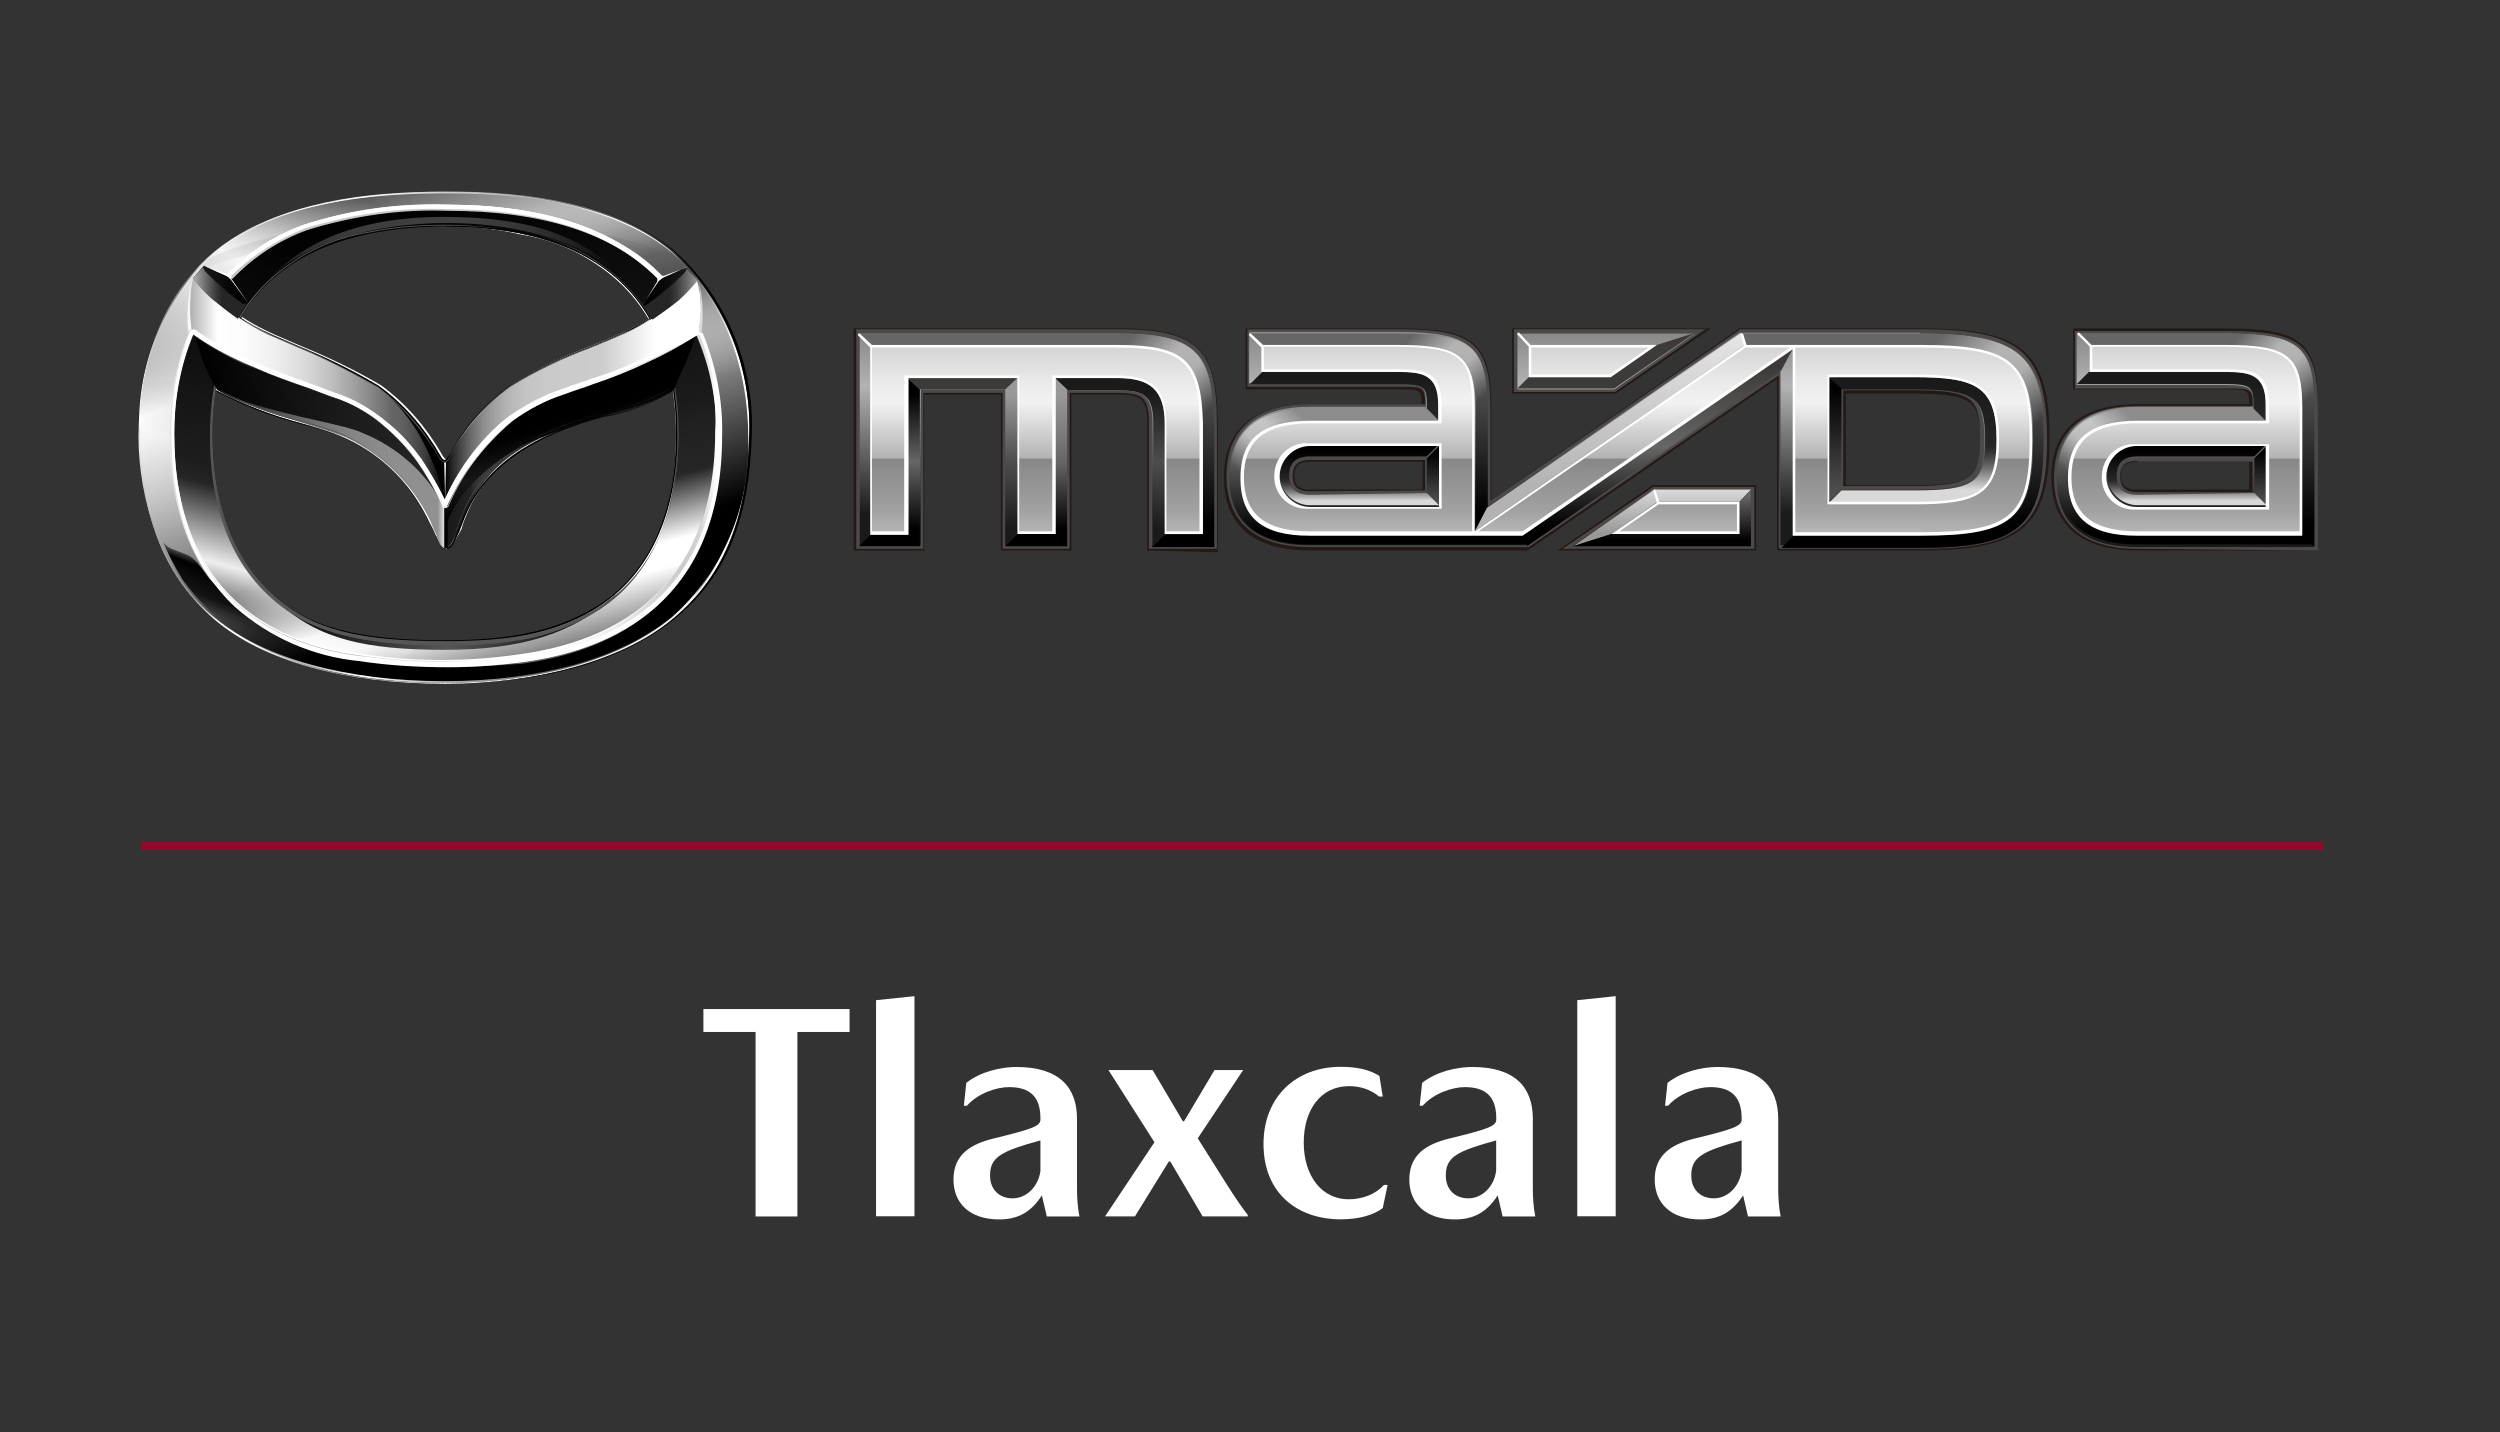 <?xml version="1.0" encoding="UTF-8"?>
<svg xmlns="http://www.w3.org/2000/svg" xmlns:xlink="http://www.w3.org/1999/xlink" viewBox="0 0 287 164.4">
  <rect x="0" y="0" width="287" height="164.4" fill="#333333" stroke="none"/>
  <defs>
    <style>
      .cls-1, .cls-2 {
        fill: none;
      }

      .cls-3, .cls-4, .cls-5, .cls-6, .cls-7, .cls-8, .cls-9, .cls-10, .cls-11, .cls-12, .cls-13, .cls-14 {
        isolation: isolate;
      }

      .cls-3, .cls-9, .cls-10, .cls-11, .cls-12, .cls-13, .cls-14 {
        opacity: .5;
      }

      .cls-3, .cls-15 {
        fill: #c8c8c8;
      }

      .cls-4 {
        fill: url(#linear-gradient-42);
        fill-opacity: .42;
      }

      .cls-4, .cls-16, .cls-17, .cls-5, .cls-6, .cls-7, .cls-8, .cls-18, .cls-19, .cls-20, .cls-21, .cls-22, .cls-23, .cls-24, .cls-25, .cls-26, .cls-27, .cls-28, .cls-29, .cls-30, .cls-31, .cls-32, .cls-33, .cls-34 {
        fill-rule: evenodd;
      }

      .cls-4, .cls-8 {
        opacity: .2;
      }

      .cls-35 {
        fill: url(#linear-gradient-50);
        fill-opacity: .8;
      }

      .cls-36 {
        fill: url(#linear-gradient-8);
      }

      .cls-37 {
        fill: url(#linear-gradient-7);
      }

      .cls-38 {
        fill: url(#linear-gradient-5);
      }

      .cls-39 {
        fill: url(#linear-gradient-6);
      }

      .cls-40 {
        fill: url(#linear-gradient-4);
      }

      .cls-41 {
        fill: url(#linear-gradient-2);
      }

      .cls-42 {
        fill: url(#linear-gradient);
      }

      .cls-43 {
        fill: #3e3a39;
      }

      .cls-44 {
        fill: #4c4949;
      }

      .cls-16 {
        fill: #dcdcdc;
      }

      .cls-45 {
        fill: #fff;
      }

      .cls-46 {
        fill: #231916;
      }

      .cls-5 {
        fill: url(#linear-gradient-35);
        opacity: .74;
      }

      .cls-6 {
        fill: url(#linear-gradient-44);
      }

      .cls-6, .cls-7 {
        opacity: .9;
      }

      .cls-7 {
        fill: url(#linear-gradient-39);
      }

      .cls-47 {
        fill: #565656;
      }

      .cls-8 {
        fill: url(#linear-gradient-41);
      }

      .cls-9 {
        fill: url(#linear-gradient-9);
      }

      .cls-10 {
        fill: url(#linear-gradient-3);
      }

      .cls-48 {
        fill: url(#linear-gradient-40);
      }

      .cls-49 {
        fill: url(#linear-gradient-45);
      }

      .cls-50 {
        fill: url(#linear-gradient-10);
      }

      .cls-51 {
        fill: url(#linear-gradient-12);
      }

      .cls-52 {
        fill: url(#linear-gradient-13);
      }

      .cls-53 {
        fill: url(#linear-gradient-19);
      }

      .cls-54 {
        fill: url(#linear-gradient-14);
      }

      .cls-55 {
        fill: url(#linear-gradient-21);
      }

      .cls-56 {
        fill: url(#linear-gradient-22);
      }

      .cls-57 {
        fill: url(#linear-gradient-23);
      }

      .cls-58 {
        fill: url(#linear-gradient-28);
      }

      .cls-59 {
        fill: url(#linear-gradient-25);
      }

      .cls-60 {
        fill: url(#linear-gradient-30);
      }

      .cls-61 {
        fill: url(#linear-gradient-15);
      }

      .cls-62 {
        fill: url(#linear-gradient-16);
      }

      .cls-63 {
        fill: url(#linear-gradient-17);
      }

      .cls-64 {
        fill: url(#linear-gradient-18);
      }

      .cls-65 {
        fill: url(#linear-gradient-27);
      }

      .cls-66 {
        fill: url(#linear-gradient-29);
      }

      .cls-18 {
        fill: url(#linear-gradient-53);
      }

      .cls-19 {
        fill: url(#linear-gradient-54);
      }

      .cls-20 {
        fill: url(#linear-gradient-55);
      }

      .cls-21 {
        fill: url(#linear-gradient-51);
      }

      .cls-22 {
        fill: url(#linear-gradient-52);
      }

      .cls-23 {
        fill: url(#linear-gradient-32);
      }

      .cls-24 {
        fill: url(#linear-gradient-36);
      }

      .cls-25 {
        fill: url(#linear-gradient-38);
      }

      .cls-26 {
        fill: url(#linear-gradient-34);
      }

      .cls-27 {
        fill: url(#linear-gradient-33);
      }

      .cls-28 {
        fill: url(#linear-gradient-31);
      }

      .cls-29 {
        fill: url(#linear-gradient-37);
      }

      .cls-30 {
        fill: url(#linear-gradient-43);
      }

      .cls-31 {
        fill: url(#linear-gradient-48);
      }

      .cls-32 {
        fill: url(#linear-gradient-49);
      }

      .cls-33 {
        fill: url(#linear-gradient-47);
      }

      .cls-34 {
        fill: url(#linear-gradient-46);
      }

      .cls-2 {
        stroke: #910a2d;
        stroke-miterlimit: 10;
      }

      .cls-11 {
        fill: url(#linear-gradient-11);
      }

      .cls-12 {
        fill: url(#linear-gradient-26);
      }

      .cls-13 {
        fill: url(#linear-gradient-24);
      }

      .cls-14 {
        fill: url(#linear-gradient-20);
      }

      .cls-67 {
        fill: #1a1a1a;
      }
    </style>
    <linearGradient id="linear-gradient" x1="182.15" y1="690.78" x2="182.15" y2="666.32" gradientTransform="translate(0 -628.11)" gradientUnits="userSpaceOnUse">
      <stop offset=".15" stop-color="#1a1a1a"/>
      <stop offset=".45" stop-color="#666"/>
      <stop offset=".75" stop-color="#b3b3b3"/>
      <stop offset="1" stop-color="#888"/>
    </linearGradient>
    <linearGradient id="linear-gradient-2" x1="119" y1="690.78" x2="119" y2="666.32" gradientTransform="translate(0 -628.11)" gradientUnits="userSpaceOnUse">
      <stop offset=".1" stop-color="#000"/>
      <stop offset=".9" stop-color="#666"/>
    </linearGradient>
    <linearGradient id="linear-gradient-3" x1="129.62" y1="665.06" x2="140.26" y2="675.69" gradientTransform="translate(0 -628.11)" gradientUnits="userSpaceOnUse">
      <stop offset=".1" stop-color="#fff" stop-opacity="0"/>
      <stop offset=".2" stop-color="#fff" stop-opacity=".32"/>
      <stop offset=".4" stop-color="#fff"/>
      <stop offset=".6" stop-color="#fff"/>
      <stop offset=".9" stop-color="#fff" stop-opacity="0"/>
    </linearGradient>
    <linearGradient id="linear-gradient-4" x1="127.45" y1="690.78" x2="127.45" y2="671.48" gradientTransform="translate(0 -628.11)" gradientUnits="userSpaceOnUse">
      <stop offset=".1" stop-color="#1a1a1a"/>
      <stop offset=".5" stop-color="#4d4d4d"/>
      <stop offset=".9" stop-color="#1a1a1a"/>
    </linearGradient>
    <linearGradient id="linear-gradient-5" x1="118.95" y1="690.78" x2="118.95" y2="671.48" gradientTransform="translate(0 -628.11)" gradientUnits="userSpaceOnUse">
      <stop offset=".1" stop-color="#000"/>
      <stop offset=".5" stop-color="#666"/>
      <stop offset=".9" stop-color="#999"/>
    </linearGradient>
    <linearGradient id="linear-gradient-6" x1="116.1" y1="690.78" x2="116.1" y2="671.48" gradientTransform="translate(0 -628.11)" gradientUnits="userSpaceOnUse">
      <stop offset=".1" stop-color="#1a1a1a"/>
      <stop offset=".5" stop-color="#4d4d4d"/>
      <stop offset=".9" stop-color="#999"/>
    </linearGradient>
    <linearGradient id="linear-gradient-7" x1="102.1" y1="690.78" x2="102.1" y2="671.48" gradientTransform="translate(0 -628.11)" gradientUnits="userSpaceOnUse">
      <stop offset=".1" stop-color="#000"/>
      <stop offset=".5" stop-color="#666"/>
      <stop offset=".9" stop-color="#000"/>
    </linearGradient>
    <linearGradient id="linear-gradient-8" x1="157.15" y1="689.07" x2="157.15" y2="666.3" gradientTransform="translate(0 -628.11)" gradientUnits="userSpaceOnUse">
      <stop offset=".1" stop-color="#000"/>
      <stop offset=".9" stop-color="#666"/>
    </linearGradient>
    <linearGradient id="linear-gradient-9" x1="161.86" y1="665.06" x2="171.25" y2="674.43" gradientTransform="translate(0 -628.11)" gradientUnits="userSpaceOnUse">
      <stop offset=".1" stop-color="#fff" stop-opacity="0"/>
      <stop offset=".2" stop-color="#fff" stop-opacity=".32"/>
      <stop offset=".4" stop-color="#fff"/>
      <stop offset=".6" stop-color="#fff"/>
      <stop offset=".9" stop-color="#fff" stop-opacity="0"/>
    </linearGradient>
    <linearGradient id="linear-gradient-10" x1="158.25" y1="690.78" x2="158.25" y2="675.01" gradientTransform="translate(0 -628.11)" gradientUnits="userSpaceOnUse">
      <stop offset=".1" stop-color="#000"/>
      <stop offset=".9" stop-color="#8c8c8c"/>
    </linearGradient>
    <linearGradient id="linear-gradient-11" x1="140.97" y1="682.68" x2="149.52" y2="674.13" gradientTransform="translate(0 -628.11)" gradientUnits="userSpaceOnUse">
      <stop offset=".1" stop-color="#fff" stop-opacity="0"/>
      <stop offset=".2" stop-color="#fff" stop-opacity=".32"/>
      <stop offset=".4" stop-color="#fff"/>
      <stop offset=".6" stop-color="#fff"/>
      <stop offset=".9" stop-color="#fff" stop-opacity="0"/>
    </linearGradient>
    <linearGradient id="linear-gradient-12" x1="154.35" y1="676.39" x2="154.35" y2="670.82" gradientTransform="translate(0 -628.11)" gradientUnits="userSpaceOnUse">
      <stop offset=".1" stop-color="#262626"/>
      <stop offset=".9" stop-color="#1a1a1a"/>
    </linearGradient>
    <linearGradient id="linear-gradient-13" x1="164.5" y1="686.28" x2="164.5" y2="679.31" gradientTransform="translate(0 -628.11)" gradientUnits="userSpaceOnUse">
      <stop offset=".1" stop-color="#4d4d4d"/>
      <stop offset=".9" stop-color="#000"/>
    </linearGradient>
    <linearGradient id="linear-gradient-14" x1="156.05" y1="686.28" x2="156.05" y2="679.31" gradientTransform="translate(0 -628.11)" gradientUnits="userSpaceOnUse">
      <stop offset=".1" stop-color="#d9d9d9"/>
      <stop offset=".18" stop-color="#a6a6a6"/>
      <stop offset=".27" stop-color="#6f6f6f"/>
      <stop offset=".35" stop-color="#474747"/>
      <stop offset=".41" stop-color="#2f2f2f"/>
      <stop offset=".45" stop-color="#262626"/>
      <stop offset=".9" stop-color="#000"/>
    </linearGradient>
    <linearGradient id="linear-gradient-15" x1="190.8" y1="690.78" x2="190.8" y2="684.35" gradientTransform="translate(0 -628.11)" gradientUnits="userSpaceOnUse">
      <stop offset=".23" stop-color="#999"/>
      <stop offset=".77" stop-color="#c5c5c5"/>
      <stop offset="1" stop-color="#d9d9d9"/>
    </linearGradient>
    <linearGradient id="linear-gradient-16" x1="190.8" y1="690.78" x2="190.8" y2="684.35" gradientTransform="translate(0 -628.11)" gradientUnits="userSpaceOnUse">
      <stop offset=".1" stop-color="#000"/>
      <stop offset=".9" stop-color="#666"/>
    </linearGradient>
    <linearGradient id="linear-gradient-17" x1="184.8" y1="689.07" x2="184.8" y2="666.32" gradientTransform="translate(0 -628.11)" gradientUnits="userSpaceOnUse">
      <stop offset=".23" stop-color="#b3b3b3"/>
      <stop offset=".9" stop-color="#dfdfdf"/>
      <stop offset="1" stop-color="#e6e6e6"/>
    </linearGradient>
    <linearGradient id="linear-gradient-18" x1="190.4" y1="690.78" x2="190.4" y2="668.01" gradientTransform="translate(0 -628.11)" gradientUnits="userSpaceOnUse">
      <stop offset=".1" stop-color="#000"/>
      <stop offset=".5" stop-color="#666"/>
      <stop offset=".9" stop-color="#3e3a39"/>
    </linearGradient>
    <linearGradient id="linear-gradient-19" x1="217.25" y1="690.78" x2="217.25" y2="666.3" gradientTransform="translate(0 -628.11)" gradientUnits="userSpaceOnUse">
      <stop offset=".1" stop-color="#000"/>
      <stop offset=".9" stop-color="#666"/>
    </linearGradient>
    <linearGradient id="linear-gradient-20" x1="222.4" y1="664.49" x2="235.58" y2="677.67" gradientTransform="translate(0 -628.11)" gradientUnits="userSpaceOnUse">
      <stop offset=".1" stop-color="#fff" stop-opacity="0"/>
      <stop offset=".2" stop-color="#fff" stop-opacity=".32"/>
      <stop offset=".4" stop-color="#fff"/>
      <stop offset=".6" stop-color="#fff"/>
      <stop offset=".9" stop-color="#fff" stop-opacity="0"/>
    </linearGradient>
    <linearGradient id="linear-gradient-21" x1="219.6" y1="685.73" x2="219.6" y2="671.37" gradientTransform="translate(0 -628.11)" gradientUnits="userSpaceOnUse">
      <stop offset=".1" stop-color="#d9d9d9"/>
      <stop offset=".18" stop-color="#a6a6a6"/>
      <stop offset=".27" stop-color="#6f6f6f"/>
      <stop offset=".35" stop-color="#474747"/>
      <stop offset=".41" stop-color="#2f2f2f"/>
      <stop offset=".45" stop-color="#262626"/>
      <stop offset=".9" stop-color="#1a1a1a"/>
    </linearGradient>
    <linearGradient id="linear-gradient-22" x1="210.7" y1="685.73" x2="210.7" y2="671.37" gradientTransform="translate(0 -628.11)" gradientUnits="userSpaceOnUse">
      <stop offset=".1" stop-color="#4d4d4d"/>
      <stop offset=".9" stop-color="#000"/>
    </linearGradient>
    <linearGradient id="linear-gradient-23" x1="252.05" y1="690.78" x2="252.05" y2="666.32" gradientTransform="translate(0 -628.11)" gradientUnits="userSpaceOnUse">
      <stop offset=".1" stop-color="#000"/>
      <stop offset=".9" stop-color="#666"/>
    </linearGradient>
    <linearGradient id="linear-gradient-24" x1="256.84" y1="665.1" x2="266.2" y2="674.47" gradientTransform="translate(0 -628.11)" gradientUnits="userSpaceOnUse">
      <stop offset=".1" stop-color="#fff" stop-opacity="0"/>
      <stop offset=".2" stop-color="#fff" stop-opacity=".32"/>
      <stop offset=".4" stop-color="#fff"/>
      <stop offset=".6" stop-color="#fff"/>
      <stop offset=".9" stop-color="#fff" stop-opacity="0"/>
    </linearGradient>
    <linearGradient id="linear-gradient-25" x1="250.95" y1="690.78" x2="250.95" y2="675.01" gradientTransform="translate(0 -628.11)" gradientUnits="userSpaceOnUse">
      <stop offset=".1" stop-color="#000"/>
      <stop offset=".9" stop-color="#8c8c8c"/>
    </linearGradient>
    <linearGradient id="linear-gradient-26" x1="235.98" y1="682.69" x2="244.52" y2="674.13" gradientTransform="translate(0 -628.11)" gradientUnits="userSpaceOnUse">
      <stop offset=".1" stop-color="#fff" stop-opacity="0"/>
      <stop offset=".2" stop-color="#fff" stop-opacity=".32"/>
      <stop offset=".4" stop-color="#fff"/>
      <stop offset=".6" stop-color="#fff"/>
      <stop offset=".9" stop-color="#fff" stop-opacity="0"/>
    </linearGradient>
    <linearGradient id="linear-gradient-27" x1="249.25" y1="676.39" x2="249.25" y2="670.82" gradientTransform="translate(0 -628.11)" gradientUnits="userSpaceOnUse">
      <stop offset=".1" stop-color="#262626"/>
      <stop offset=".9" stop-color="#1a1a1a"/>
    </linearGradient>
    <linearGradient id="linear-gradient-28" x1="259.5" y1="686.28" x2="259.5" y2="679.31" gradientTransform="translate(0 -628.11)" gradientUnits="userSpaceOnUse">
      <stop offset=".1" stop-color="#4d4d4d"/>
      <stop offset=".9" stop-color="#000"/>
    </linearGradient>
    <linearGradient id="linear-gradient-29" x1="251.05" y1="686.28" x2="251.05" y2="679.31" gradientTransform="translate(0 -628.11)" gradientUnits="userSpaceOnUse">
      <stop offset=".1" stop-color="#d9d9d9"/>
      <stop offset=".18" stop-color="#a6a6a6"/>
      <stop offset=".27" stop-color="#6f6f6f"/>
      <stop offset=".35" stop-color="#474747"/>
      <stop offset=".41" stop-color="#2f2f2f"/>
      <stop offset=".45" stop-color="#262626"/>
      <stop offset=".9" stop-color="#000"/>
    </linearGradient>
    <linearGradient id="linear-gradient-30" x1="182.05" y1="689.11" x2="182.05" y2="667.97" gradientTransform="translate(0 -628.11)" gradientUnits="userSpaceOnUse">
      <stop offset="0" stop-color="#b5b5b5"/>
      <stop offset=".11" stop-color="#a2a2a2"/>
      <stop offset=".2" stop-color="#999"/>
      <stop offset=".31" stop-color="#909090"/>
      <stop offset=".39" stop-color="#878787"/>
      <stop offset=".4" stop-color="#b3b3b3"/>
      <stop offset=".53" stop-color="#cfcfcf"/>
      <stop offset=".7" stop-color="#f2f2f2"/>
      <stop offset=".82" stop-color="#e9e9e9"/>
      <stop offset="1" stop-color="#d4d4d4"/>
    </linearGradient>
    <linearGradient id="linear-gradient-31" x1="44.07" y1="651.51" x2="58.22" y2="704.3" gradientTransform="translate(0 -628.11)" gradientUnits="userSpaceOnUse">
      <stop offset=".21" stop-color="#000"/>
      <stop offset=".36" stop-color="#0b0b0b"/>
      <stop offset=".59" stop-color="#262626"/>
      <stop offset=".85" stop-color="#b2b2b2"/>
      <stop offset="1" stop-color="#fff"/>
    </linearGradient>
    <linearGradient id="linear-gradient-32" x1="44.07" y1="651.51" x2="58.22" y2="704.3" gradientTransform="translate(0 -628.11)" gradientUnits="userSpaceOnUse">
      <stop offset="0" stop-color="#000"/>
      <stop offset=".56" stop-color="#1a1a1a"/>
      <stop offset=".61" stop-color="#202020"/>
      <stop offset=".71" stop-color="#262626"/>
      <stop offset=".84" stop-color="#fff"/>
      <stop offset=".89" stop-color="#fff"/>
      <stop offset="1" stop-color="gray"/>
    </linearGradient>
    <linearGradient id="linear-gradient-33" x1="-273.55" y1="650.05" x2="-259.82" y2="701.33" gradientTransform="translate(-229.67 -628.11) rotate(-180) scale(1 -1)" gradientUnits="userSpaceOnUse">
      <stop offset="0" stop-color="#000" stop-opacity="0"/>
      <stop offset=".61" stop-color="#1a1a1a"/>
      <stop offset=".67" stop-color="#1d1d1d"/>
      <stop offset=".71" stop-color="#262626"/>
      <stop offset=".87" stop-color="#eee"/>
      <stop offset="1" stop-color="#dcdcdc" stop-opacity="0"/>
    </linearGradient>
    <linearGradient id="linear-gradient-34" x1="61.16" y1="706.39" x2="40.58" y2="649.86" gradientTransform="translate(0 -628.11)" gradientUnits="userSpaceOnUse">
      <stop offset=".04" stop-color="#000"/>
      <stop offset=".19" stop-color="#000"/>
      <stop offset=".29" stop-color="#343434"/>
      <stop offset=".45" stop-color="#8a8a8a"/>
      <stop offset=".58" stop-color="#c9c9c9"/>
      <stop offset=".68" stop-color="#f0f0f0"/>
      <stop offset=".73" stop-color="#fff"/>
      <stop offset="1" stop-color="#4d4d4d"/>
    </linearGradient>
    <linearGradient id="linear-gradient-35" x1="26.15" y1="675.56" x2="33.82" y2="648.85" gradientTransform="translate(0 -628.11)" gradientUnits="userSpaceOnUse">
      <stop offset="0" stop-color="#fff" stop-opacity="0"/>
      <stop offset=".11" stop-color="#fff" stop-opacity=".25"/>
      <stop offset=".28" stop-color="#fff" stop-opacity=".65"/>
      <stop offset=".4" stop-color="#fff" stop-opacity=".9"/>
      <stop offset=".46" stop-color="#fff"/>
      <stop offset=".81" stop-color="#bcbcbc" stop-opacity=".34"/>
      <stop offset="1" stop-color="#9a9a9a" stop-opacity="0"/>
    </linearGradient>
    <linearGradient id="linear-gradient-36" x1="30.1" y1="656.96" x2="72.1" y2="656.96" gradientTransform="translate(0 -628.11)" gradientUnits="userSpaceOnUse">
      <stop offset="0" stop-color="#000"/>
      <stop offset=".03" stop-color="#101010" stop-opacity=".94"/>
      <stop offset=".13" stop-color="#3f3f3f" stop-opacity=".74"/>
      <stop offset=".24" stop-color="#616161" stop-opacity=".6"/>
      <stop offset=".36" stop-color="#767676" stop-opacity=".52"/>
      <stop offset=".5" stop-color="#7c7c7c" stop-opacity=".5"/>
      <stop offset="1" stop-color="#000"/>
    </linearGradient>
    <linearGradient id="linear-gradient-37" x1="-534.13" y1="-721.2" x2="-494.61" y2="-721.2" gradientTransform="translate(-463 -649.89) rotate(-180)" gradientUnits="userSpaceOnUse">
      <stop offset="0" stop-color="#000"/>
      <stop offset=".24" stop-color="#262626"/>
      <stop offset=".5" stop-color="#565656"/>
      <stop offset="1" stop-color="#000"/>
    </linearGradient>
    <linearGradient id="linear-gradient-38" x1="-344.8" y1="691.12" x2="-346.84" y2="696.69" gradientTransform="translate(-267 -628.11) rotate(-180) scale(1 -1)" gradientUnits="userSpaceOnUse">
      <stop offset=".24" stop-color="#000" stop-opacity="0"/>
      <stop offset=".44" stop-color="#000"/>
      <stop offset=".69" stop-color="#000" stop-opacity=".74"/>
      <stop offset="1" stop-color="#000" stop-opacity="0"/>
    </linearGradient>
    <linearGradient id="linear-gradient-39" x1="48.03" y1="648.27" x2="30.92" y2="679.1" gradientTransform="translate(-11.17 -628.11)" gradientUnits="userSpaceOnUse">
      <stop offset="0" stop-color="#fff" stop-opacity="0"/>
      <stop offset=".05" stop-color="#fff" stop-opacity=".11"/>
      <stop offset=".16" stop-color="#fff" stop-opacity=".39"/>
      <stop offset=".31" stop-color="#fff" stop-opacity=".84"/>
      <stop offset=".37" stop-color="#fff"/>
      <stop offset="1" stop-color="gray" stop-opacity="0"/>
    </linearGradient>
    <linearGradient id="linear-gradient-40" x1="15.95" y1="678.31" x2="86.12" y2="678.31" gradientTransform="translate(0 -628.11)" gradientUnits="userSpaceOnUse">
      <stop offset="0" stop-color="#fff" stop-opacity="0"/>
      <stop offset=".05" stop-color="#fff" stop-opacity=".11"/>
      <stop offset=".16" stop-color="#fff" stop-opacity=".39"/>
      <stop offset=".31" stop-color="#fff" stop-opacity=".84"/>
      <stop offset=".37" stop-color="#fff"/>
      <stop offset="1" stop-color="gray" stop-opacity="0"/>
    </linearGradient>
    <linearGradient id="linear-gradient-41" x1="69.07" y1="657.46" x2="79.13" y2="657.46" gradientTransform="translate(0 -628.11)" gradientUnits="userSpaceOnUse">
      <stop offset="0" stop-color="#000"/>
      <stop offset=".09" stop-color="#000" stop-opacity=".8"/>
      <stop offset="1" stop-color="#000" stop-opacity="0"/>
    </linearGradient>
    <linearGradient id="linear-gradient-42" x1="-409.2" y1="654.83" x2="-409.2" y2="661.39" gradientTransform="translate(-382 -628.11) rotate(-180) scale(1 -1)" gradientUnits="userSpaceOnUse">
      <stop offset="0" stop-color="#000"/>
      <stop offset="1" stop-color="#000" stop-opacity="0"/>
    </linearGradient>
    <linearGradient id="linear-gradient-43" x1="329.43" y1="693.59" x2="326.55" y2="701.46" gradientTransform="translate(-299.03 -628.11)" gradientUnits="userSpaceOnUse">
      <stop offset=".05" stop-color="#000" stop-opacity="0"/>
      <stop offset=".26" stop-color="#000"/>
      <stop offset=".53" stop-color="#000" stop-opacity=".85"/>
      <stop offset=".61" stop-color="#050505" stop-opacity=".84"/>
      <stop offset=".69" stop-color="#161616" stop-opacity=".79"/>
      <stop offset=".74" stop-color="#262626" stop-opacity=".74"/>
      <stop offset=".76" stop-color="#1c1c1c" stop-opacity=".54"/>
      <stop offset=".79" stop-color="#0c0c0c" stop-opacity=".23"/>
      <stop offset=".85" stop-color="#030303" stop-opacity=".05"/>
      <stop offset="1" stop-color="#000" stop-opacity="0"/>
    </linearGradient>
    <linearGradient id="linear-gradient-44" x1="-489.22" y1="673.6" x2="-482.16" y2="648.95" gradientTransform="translate(-414 -628.11) rotate(-180) scale(1 -1)" gradientUnits="userSpaceOnUse">
      <stop offset="0" stop-color="#fff" stop-opacity="0"/>
      <stop offset=".17" stop-color="#c8c8c8" stop-opacity=".32"/>
      <stop offset=".46" stop-color="#565656"/>
      <stop offset=".47" stop-color="#404040"/>
      <stop offset=".61" stop-color="#494949" stop-opacity=".93"/>
      <stop offset=".74" stop-color="#626262" stop-opacity=".71"/>
      <stop offset=".88" stop-color="#8c8d8d" stop-opacity=".35"/>
      <stop offset=".97" stop-color="#afb0b0" stop-opacity=".05"/>
      <stop offset="1" stop-color="#9a9a9a" stop-opacity="0"/>
    </linearGradient>
    <linearGradient id="linear-gradient-45" x1="23.9" y1="680.16" x2="78.82" y2="680.16" gradientTransform="translate(0 -628.11)" gradientUnits="userSpaceOnUse">
      <stop offset="0" stop-color="#000"/>
      <stop offset=".03" stop-color="#171717"/>
      <stop offset=".1" stop-color="#3c3c3c"/>
      <stop offset=".16" stop-color="#5b5b5b"/>
      <stop offset=".23" stop-color="#737373"/>
      <stop offset=".3" stop-color="#848484"/>
      <stop offset=".38" stop-color="#8e8e8e"/>
      <stop offset=".48" stop-color="#919191"/>
      <stop offset=".5" stop-color="#fff" stop-opacity=".77"/>
      <stop offset=".5" stop-color="#000" stop-opacity=".9"/>
      <stop offset=".52" stop-color="#090909" stop-opacity=".92"/>
      <stop offset=".55" stop-color="#212121" stop-opacity=".99"/>
      <stop offset=".55" stop-color="#262626"/>
      <stop offset=".55" stop-color="#272727"/>
      <stop offset=".56" stop-color="#323232"/>
      <stop offset=".57" stop-color="#393939"/>
      <stop offset=".59" stop-color="#3b3b3b"/>
      <stop offset="1" stop-color="#000"/>
    </linearGradient>
    <linearGradient id="linear-gradient-46" x1="-713.79" y1="678.72" x2="-737.83" y2="674.05" gradientTransform="translate(-689.29 -628.11) rotate(-180) scale(1 -1)" gradientUnits="userSpaceOnUse">
      <stop offset="0" stop-color="#000"/>
      <stop offset=".55" stop-color="#181818"/>
      <stop offset="1" stop-color="#262626"/>
    </linearGradient>
    <linearGradient id="linear-gradient-47" x1="51.06" y1="673.31" x2="80.54" y2="673.31" gradientTransform="translate(0 -628.11)" gradientUnits="userSpaceOnUse">
      <stop offset="0" stop-color="#000"/>
      <stop offset=".03" stop-color="#282828"/>
      <stop offset=".07" stop-color="#4f4f4f"/>
      <stop offset=".11" stop-color="#717171"/>
      <stop offset=".15" stop-color="#8d8d8d"/>
      <stop offset=".2" stop-color="#a4a4a4"/>
      <stop offset=".25" stop-color="#b6b6b6"/>
      <stop offset=".31" stop-color="#c3c3c3"/>
      <stop offset=".4" stop-color="#cacaca"/>
      <stop offset=".61" stop-color="#ccc"/>
      <stop offset=".82" stop-color="#fff"/>
    </linearGradient>
    <linearGradient id="linear-gradient-48" x1="63.3" y1="671.57" x2="67.67" y2="685.85" gradientTransform="translate(0 -628.11)" gradientUnits="userSpaceOnUse">
      <stop offset="0" stop-color="#000"/>
      <stop offset=".03" stop-color="#000"/>
      <stop offset=".34" stop-color="#000"/>
      <stop offset=".42" stop-color="#090909"/>
      <stop offset=".57" stop-color="#171717"/>
      <stop offset=".81" stop-color="#000"/>
    </linearGradient>
    <linearGradient id="linear-gradient-49" x1="-740.39" y1="673.22" x2="-711.02" y2="673.22" gradientTransform="translate(-689.29 -628.11) rotate(-180) scale(1 -1)" gradientUnits="userSpaceOnUse">
      <stop offset="0" stop-color="#000"/>
      <stop offset=".04" stop-color="#1f1f1f"/>
      <stop offset=".08" stop-color="#3e3e3e"/>
      <stop offset=".13" stop-color="#545454"/>
      <stop offset=".17" stop-color="#616161"/>
      <stop offset=".21" stop-color="#666"/>
      <stop offset=".24" stop-color="#737373"/>
      <stop offset=".35" stop-color="#9e9e9e"/>
      <stop offset=".45" stop-color="#c1c1c1"/>
      <stop offset=".56" stop-color="#dcdcdc"/>
      <stop offset=".67" stop-color="#f0f0f0"/>
      <stop offset=".78" stop-color="#fbfbfb"/>
      <stop offset=".89" stop-color="#fff"/>
      <stop offset="1" stop-color="#adadad"/>
    </linearGradient>
    <linearGradient id="linear-gradient-50" x1="19.94" y1="685.31" x2="82.23" y2="685.31" gradientTransform="translate(0 -628.11)" gradientUnits="userSpaceOnUse">
      <stop offset="0" stop-color="#262626"/>
      <stop offset=".08" stop-color="#3f3f3f"/>
      <stop offset=".25" stop-color="#7e7e7e"/>
      <stop offset=".5" stop-color="#e3e3e3"/>
      <stop offset=".57" stop-color="#fff"/>
      <stop offset=".71" stop-color="#fdfdfd" stop-opacity=".99"/>
      <stop offset=".76" stop-color="#f6f6f6" stop-opacity=".96"/>
      <stop offset=".81" stop-color="#e9e9e9" stop-opacity=".91"/>
      <stop offset=".85" stop-color="#d7d7d7" stop-opacity=".84"/>
      <stop offset=".88" stop-color="silver" stop-opacity=".75"/>
      <stop offset=".91" stop-color="#a3a3a3" stop-opacity=".64"/>
      <stop offset=".93" stop-color="#818181" stop-opacity=".51"/>
      <stop offset=".96" stop-color="#5a5a5a" stop-opacity=".35"/>
      <stop offset=".98" stop-color="#2e2e2e" stop-opacity=".18"/>
      <stop offset="1" stop-color="#000" stop-opacity="0"/>
    </linearGradient>
    <linearGradient id="linear-gradient-51" x1="21.78" y1="666.15" x2="21.78" y2="660" gradientTransform="translate(0 -628.11)" gradientUnits="userSpaceOnUse">
      <stop offset="0" stop-color="#f8f8f8"/>
      <stop offset=".94" stop-color="#f8f8f8"/>
      <stop offset="1" stop-color="#f8f8f8"/>
    </linearGradient>
    <linearGradient id="linear-gradient-52" x1="314.89" y1="661.76" x2="321.1" y2="661.76" gradientTransform="translate(-241.06 -628.11)" gradientUnits="userSpaceOnUse">
      <stop offset="0" stop-color="#000"/>
      <stop offset=".31" stop-color="#060606"/>
      <stop offset=".71" stop-color="#151515"/>
      <stop offset="1" stop-color="#262626"/>
    </linearGradient>
    <linearGradient id="linear-gradient-53" x1="-119.61" y1="661.56" x2="-113.43" y2="661.56" gradientTransform="translate(-91.25 -628.11) rotate(-180) scale(1 -1)" gradientUnits="userSpaceOnUse">
      <stop offset="0" stop-color="#000"/>
      <stop offset=".31" stop-color="#060606"/>
      <stop offset=".71" stop-color="#151515"/>
      <stop offset="1" stop-color="#262626"/>
    </linearGradient>
    <linearGradient id="linear-gradient-54" x1="2.96" y1="661.76" x2="9.32" y2="661.76" gradientTransform="translate(19.13 -628.11)" gradientUnits="userSpaceOnUse">
      <stop offset="0" stop-color="#b2b2b2"/>
      <stop offset="0" stop-color="#b0b0b0"/>
      <stop offset=".26" stop-color="#666"/>
      <stop offset=".44" stop-color="#383838"/>
      <stop offset=".53" stop-color="#262626"/>
    </linearGradient>
    <linearGradient id="linear-gradient-55" x1="-431.56" y1="661.86" x2="-425.25" y2="661.86" gradientTransform="translate(-351.44 -628.11) rotate(-180) scale(1 -1)" gradientUnits="userSpaceOnUse">
      <stop offset="0" stop-color="#9a9a9a"/>
      <stop offset=".07" stop-color="#878787"/>
      <stop offset=".28" stop-color="#535353"/>
      <stop offset=".44" stop-color="#323232"/>
      <stop offset=".53" stop-color="#262626"/>
    </linearGradient>
  </defs>
  <g id="Mazda">
    <g>
      <line class="cls-2" x1="16.2" y1="97.1" x2="266.7" y2="97.1"/>
      <path class="cls-46" d="M131.7,63.2v-14.5c0-2.9-.6-3.4-3.5-3.4h-5.2v17.9h-8.1v-17.9h-8.8v17.9h-8.1v-25.5h30.3c9.1,0,11.5,2.2,11.5,11v14.7l-8.1-.2Z"/>
      <path class="cls-46" d="M220.6,37.7h-20.9l-28.5,19.7v-10.5c0-7.6-1.9-9.2-10.6-9.2h-17.6v7h17.5c2.5,0,2.7,0,2.7,1.7h-12.9c-4.4,0-9.8,1.5-9.8,8.4s5.3,8.4,9.8,8.4h25.1l28.6-19.7v19.7h16.6c11.5,0,14.7-2.7,14.7-12.8s-3.2-12.7-14.7-12.7ZM163.3,56.2h-12.9c-1.6,0-1.8-.8-1.8-1.6s.2-1.6,1.8-1.6h12.9v3.2ZM219.7,55.7h-7.8v-10.5h7.8c6.9,0,7.6.9,7.6,5.3s-.7,5.2-7.6,5.2Z"/>
      <polygon class="cls-46" points="173.6 45.2 173.6 37.7 196.4 37.7 185.5 45.2 173.6 45.2"/>
      <polygon class="cls-46" points="178.8 63.2 189.7 55.7 201.6 55.7 201.6 63.2 178.8 63.2"/>
      <path class="cls-46" d="M255.5,37.7h-17.5v7h17.5c2.5,0,2.7,0,2.7,1.7h-12.9c-4.4,0-9.8,1.5-9.8,8.4s5.3,8.4,9.8,8.4h20.8v-16.3c.1-7.6-1.8-9.2-10.6-9.2ZM258.2,56.2h-12.9c-1.6,0-1.8-.8-1.8-1.6s.2-1.6,1.8-1.6h12.9v3.2Z"/>
      <path class="cls-44" d="M131.9,63v-14.3c0-3-.6-3.6-3.7-3.6h-5.4v17.9h-7.7v-17.9h-9.1v17.9h-7.7v-25.2h30.1c9,0,11.3,2.2,11.3,10.7v14.5h-7.8Z"/>
      <path class="cls-44" d="M220.6,37.8h-20.8l-28.7,19.7v-10.6c0-7.4-1.9-9.1-10.4-9.1h-17.5v6.6h17.5c2.6,0,2.9,0,2.9,2h-13.2c-6.3,0-9.6,2.9-9.6,8.2s3.3,8.2,9.6,8.2h25.1l28.7-19.7v19.9h16.4c11.4,0,14.4-2.7,14.4-12.6s-3-12.6-14.4-12.6ZM150.4,56.4c-1.4,0-2-.5-2-1.8,0-1.2.6-1.8,2-1.8h13.2v3.5l-13.2.1ZM219.7,55.8h-8.1v-11h8c7,0,7.7,1,7.7,5.4s-.5,5.6-7.6,5.6Z"/>
      <polygon class="cls-44" points="173.8 45 173.8 37.8 195.8 37.8 185.4 45 173.8 45"/>
      <polygon class="cls-44" points="179.4 63 189.8 55.9 201.4 55.9 201.4 63 179.4 63"/>
      <path class="cls-44" d="M245.4,63c-6.3,0-9.6-2.9-9.6-8.2s3.3-8.2,9.6-8.2h13.2c0-2-.2-2-2.9-2h-17.5v-6.6h17.5c8.6,0,10.4,1.6,10.4,9.1v16.1l-20.7-.2ZM245.4,52.9c-1.4,0-2,.5-2,1.8,0,1.2.6,1.8,2,1.8h13.2v-3.5h-13.2v-.1Z"/>
      <path class="cls-42" d="M139.3,48.6v14.1h-7v-14c0-3.2-.8-3.9-4.1-3.9h-5.7v17.9h-7v-18h-9.8v17.9h-7v-24.3h29.7c8.7,0,10.9,2,10.9,10.3ZM220.4,38.2h-20.7l-29.1,20.1v-11.4c0-7.2-1.7-8.8-10.1-8.8h-17.1v5.9h17.1c2.9,0,3.2.3,3.2,2.4v.4h-13.4c-6.1,0-9.2,2.7-9.2,7.9s3.1,7.9,9.2,7.9h24.9l29.2-20.2v20.2h16c11.3,0,14.1-2.5,14.1-12.2s-2.9-12.1-14.1-12.1v-.1ZM163.8,56.8h-13.4c-1.6,0-2.4-.7-2.4-2.2s.8-2.2,2.4-2.2h13.4v4.4ZM219.7,56.2h-8.4v-11.6h8.4c6.9,0,8.1.9,8.1,5.8s-1.2,5.8-8.1,5.8ZM194.6,38.3h-20.4v6.4h11.1l9.3-6.4ZM201,56.3h-11.2l-9.3,6.4h20.5v-6.4ZM255.5,38.3h-17.1v5.9h17.1c2.9,0,3.2.3,3.2,2.4v.4h-13.4c-6.1,0-9.2,2.7-9.2,7.9s3.1,7.9,9.2,7.9h20.3v-15.9c.1-7.2-1.6-8.6-10.1-8.6ZM258.7,56.9h-13.4c-1.6,0-2.4-.7-2.4-2.2s.8-2.2,2.4-2.2h13.4v4.4Z"/>
      <path class="cls-41" d="M128.3,38.3h-29.7l1.4,1.4h28.4c7.6,0,9.6,1.8,9.6,9v12.7h-4.4l-1.4,1.4h7.2v-14.2c-.1-8.3-2.3-10.3-11.1-10.3Z"/>
      <path class="cls-10" d="M128.3,38.3v1.4c7.6,0,9.6,1.8,9.6,9h1.4c0-8.4-2.2-10.4-11-10.4Z"/>
      <path class="cls-40" d="M128.3,43.4h-7.2l1.4,1.4h5.8c3.3,0,4.1.8,4.1,3.9v14l1.4-1.4v-12.6c-.2-3.8-1.6-5.3-5.5-5.3Z"/>
      <polygon class="cls-38" points="121.1 43.4 121.1 61.3 116.8 61.3 115.4 62.7 122.5 62.7 122.5 44.7 121.1 43.4"/>
      <polygon class="cls-39" points="115.4 44.7 115.4 62.7 116.8 61.3 116.8 43.4 115.4 44.7"/>
      <polygon class="cls-43" points="104.2 43.4 105.6 44.7 115.4 44.7 116.8 43.4 104.2 43.4"/>
      <polygon class="cls-37" points="104.2 43.4 104.2 61.3 100 61.3 98.6 62.7 105.6 62.7 105.6 44.7 104.2 43.4"/>
      <path class="cls-36" d="M160.6,38.3h-17.1l1.4,1.4h15.7c7.2,0,8.8,1.3,8.8,7.3v14l1.4-2.6v-11.5c-.1-7.2-1.8-8.6-10.2-8.6Z"/>
      <path class="cls-9" d="M160.6,38.3v1.4c7.2,0,8.8,1.3,8.8,7.3h1.4c-.1-7.3-1.8-8.7-10.2-8.7Z"/>
      <path class="cls-50" d="M174.9,61.3h-24.5c-5.4,0-7.9-2.1-7.9-6.6s2.5-6.6,7.9-6.6h14.8l-1.4-1.4h-13.4c-6.1,0-9.2,2.7-9.2,7.9s3.1,7.9,9.2,7.9h24.9l-.4-1.2Z"/>
      <path class="cls-11" d="M150.4,46.9c-6.1,0-9.2,2.7-9.2,7.9h1.4c0-4.4,2.5-6.6,7.9-6.6l-.1-1.3Z"/>
      <path class="cls-51" d="M160.6,42.7h-15.7l-1.4,1.4h17.1c2.9,0,3.2.3,3.2,2.4v.4l1.4,1.4v-1.8c0-3.5-1.8-3.8-4.6-3.8Z"/>
      <polygon class="cls-52" points="163.8 52.6 163.8 56.8 165.2 58.2 165.2 51.2 163.8 52.6"/>
      <path class="cls-54" d="M150.4,56.8c-1.6,0-2.4-.7-2.4-2.2s.8-2.2,2.4-2.2h13.4l1.4-1.4h-14.8c-1.9,0-3.5,1.6-3.5,3.5s1.6,3.5,3.5,3.5h14.8l-1.4-1.4-13.4.2Z"/>
      <polygon class="cls-43" points="190.2 39.6 184.9 43.3 175.5 43.3 174.2 44.6 185.3 44.6 194.6 38.2 190.2 39.6"/>
      <polygon class="cls-61" points="189.9 56.2 180.6 62.7 185 61.3 190.3 57.6 199.7 57.6 201 56.2 189.9 56.2"/>
      <polygon class="cls-62" points="199.7 57.6 199.7 61.3 185 61.3 180.6 62.7 201 62.7 201 56.2 199.7 57.6"/>
      <polygon class="cls-63" points="199.9 38.2 170.7 58.3 169.3 61 200.3 39.6 199.9 38.2"/>
      <polygon class="cls-64" points="174.9 61.3 175.3 62.7 204.5 42.5 205.9 39.9 174.9 61.3"/>
      <path class="cls-53" d="M220.6,38.3h-20.7l.4,1.4h20.3c10.5,0,12.8,1.9,12.8,10.9s-2.2,10.9-12.8,10.9h-14.7l-1.4,1.4h16c11.3,0,14.1-2.5,14.1-12.2s-2.8-12.4-14-12.4Z"/>
      <path class="cls-14" d="M220.6,38.3v1.4c10.5,0,12.8,1.9,12.8,10.9h1.4c-.1-9.9-3-12.3-14.2-12.3Z"/>
      <path class="cls-55" d="M219.7,43.3h-9.7l1.4,1.4h8.4c6.9,0,8.1.9,8.1,5.8s-1.3,5.8-8.1,5.8h-8.4l-1.4,1.4h9.7c7.1,0,9.5-1,9.5-7.2s-2.4-7.2-9.5-7.2Z"/>
      <polygon class="cls-56" points="210 43.3 210 57.6 211.4 56.2 211.4 44.6 210 43.3"/>
      <path class="cls-57" d="M255.5,38.3h-17.1l1.4,1.4h15.7c7.2,0,8.8,1.3,8.8,7.3v14.4l1.4,1.4v-15.9c0-7.2-1.7-8.6-10.2-8.6Z"/>
      <path class="cls-13" d="M255.5,38.3v1.4c7.2,0,8.8,1.3,8.8,7.3h1.4c0-7.3-1.7-8.7-10.2-8.7Z"/>
      <path class="cls-59" d="M264.3,61.3h-18.9c-5.4,0-7.9-2.1-7.9-6.6s2.5-6.6,7.9-6.6h14.8l-1.4-1.4h-13.4c-6.1,0-9.2,2.7-9.2,7.9s3.1,7.9,9.2,7.9h20.3l-1.4-1.2Z"/>
      <path class="cls-12" d="M245.4,46.9c-6.1,0-9.2,2.7-9.2,7.9h1.4c0-4.4,2.5-6.6,7.9-6.6l-.1-1.3Z"/>
      <path class="cls-65" d="M255.5,42.7h-15.7l-1.4,1.4h17.1c2.9,0,3.2.3,3.2,2.4v.4l1.4,1.4v-1.8c.1-3.5-1.7-3.8-4.6-3.8Z"/>
      <polygon class="cls-58" points="258.8 52.6 258.8 56.8 260.2 58.2 260.2 51.2 258.8 52.6"/>
      <path class="cls-66" d="M245.4,56.8c-1.6,0-2.4-.7-2.4-2.2s.8-2.2,2.4-2.2h13.4l1.4-1.4h-14.8c-1.9,0-3.5,1.6-3.5,3.5s1.6,3.5,3.5,3.5h14.8l-1.4-1.4-13.4.2Z"/>
      <path class="cls-45" d="M128.3,39.6h-28.2l-1.4-1.3h-.2v.2l1.4,1.4v21.5h4.4v-18h12.5v17.9h4.4v-17.9h7c4,0,5.5,1.4,5.5,5.3v12.6h4.4v-12.7c-.2-7.2-2.1-9-9.8-9Z"/>
      <path class="cls-45" d="M220.6,39.6h-20.1l-.4-1.3h-.3l.4,1.4-30.9,21.3v-14.1c0-6-1.6-7.3-8.8-7.3h-15.5l-1.4-1.3h-.2v.2l1.4,1.4v2.8h15.7c2.8,0,4.6.3,4.6,3.8v1.8h-14.8c-5.4,0-7.9,2.1-7.9,6.6s2.5,6.6,7.9,6.6h24.5l31-21.4v21.4h14.7c10.5,0,12.8-1.9,12.8-10.9s-2.2-11-12.7-11ZM165.2,58.2h-14.8c-1.9,0-3.5-1.6-3.5-3.5s1.6-3.5,3.5-3.5h14.8v7ZM219.7,57.6h-9.7v-14.3h9.7c7.1,0,9.5,1,9.5,7.2s-2.4,7.1-9.5,7.1Z"/>
      <polygon class="cls-45" points="174.4 38.2 174.2 38.2 174.2 38.4 175.5 39.8 175.5 43.3 184.9 43.3 190.2 39.6 175.7 39.6 174.4 38.2"/>
      <polygon class="cls-45" points="190 56.2 189.9 56.2 189.8 56.3 190.2 57.7 185 61.3 199.7 61.3 199.7 57.6 190.5 57.6 190 56.2"/>
      <path class="cls-45" d="M255.5,39.6h-15.4l-1.4-1.4h-.2v.2l1.4,1.4v2.9h15.6c2.8,0,4.6.3,4.6,3.8v1.8h-14.8c-5.4,0-7.9,2.1-7.9,6.6s2.5,6.6,7.9,6.6h19v-14.6c0-6-1.5-7.3-8.8-7.3ZM260.1,58.2h-14.8c-1.9,0-3.5-1.6-3.5-3.5s1.6-3.5,3.5-3.5h14.8v7Z"/>
      <path class="cls-60" d="M137.7,48.6v12.4h-3.8v-12.3c0-4.1-1.6-5.6-5.7-5.6h-7.4v17.9h-3.8v-17.9h-13.2v17.9h-3.7v-21.1h28.1c7.6,0,9.5,1.7,9.5,8.7ZM169,46.9v14.1h-18.6c-5.2,0-7.6-2-7.6-6.2s2.4-6.2,7.6-6.2h15.1v-2.1c0-3.8-2-4.1-4.9-4.1h-15.5v-2.6h15.5c7,.1,8.4,1.2,8.4,7.1ZM165.4,50.9h-15.1c-2.1-.2-3.9,1.4-4,3.5-.2,2.1,1.4,3.9,3.5,4h15.7v-7.5h-.1ZM184.8,43l4.5-3.1h-13.5v3.1h9ZM174.8,61l30.7-21.1h-5.1l-30.7,21.1h5.1ZM199.4,61v-3.1h-9l-4.5,3.1h13.5ZM233,50.5c0,8.8-2.2,10.6-12.5,10.6h-14.4v-21.2h14.4c10.4,0,12.5,1.8,12.5,10.6h0ZM229.5,50.5c0-6.3-2.5-7.5-9.7-7.5h-10v14.9h10c7.2,0,9.7-1.1,9.7-7.4h0ZM264,46.9v14.1h-18.6c-5.2,0-7.6-2-7.6-6.2s2.4-6.2,7.6-6.2h15.1v-2.1c0-3.8-2-4.1-4.9-4.1h-15.4v-2.6h15.4c7,.1,8.4,1.2,8.4,7.1h0ZM260.4,51h-15.1c-2.1-.2-3.9,1.4-4,3.5-.2,2.1,1.4,3.9,3.5,4h15.7v-7.5h-.1Z"/>
      <path class="cls-45" d="M51.1,78.5c-11.5,0-20.9-2.6-26.5-7.4s-8.3-11.5-8.6-20.9c-.5-8.3,2.9-16.4,9.3-21.7,5.7-4.4,13.9-6.4,25.7-6.4s20.4,2.1,25.9,6.6c6.1,5.3,9.5,13.3,9.1,21.6-.3,9.5-3.1,16.1-8.8,20.8-5.6,4.7-15,7.4-26.1,7.4ZM51.1,26c-2.9,0-5.9.2-8.8.8-3.2.5-6.3,1.7-9,3.6-7.4,5-9,13.4-9,19.5,0,9.3,3.1,16.1,9.2,20.2,3.8,2.5,9.2,3.6,17.5,3.6,7.7,0,12.5-1,17-3.6s9.6-8.1,9.6-20.2c0-8.9-3-15.4-8.9-19.4-2.7-1.9-5.8-3.1-9-3.6-2.9-.7-5.7-.9-8.6-.9h0Z"/>
      <path class="cls-45" d="M51.2,62.9c-.5,0-.7-.4-1.2-1.5-.2-.5-.6-1.3-1.1-2.2-2.1-4.2-5.6-7.4-9.9-9.2-1.2-.5-2.9-1-4.4-1.4h0c-3.4-.9-6.7-2.1-9.8-3.8v-6.4l3-2c1.2.8,2.4,1.4,3.7,2l3,1.3h0c3.2,1.3,6.3,2.8,9.2,4.5,2.9,2.1,5.2,4.8,7,7.9.2.4.4.6.5.6s.3-.1.6-.6c1.7-3.2,4.1-5.9,7-8,2.9-1.8,5.9-3.2,9.1-4.4h0c1.5-.6,2.9-1.2,4-1.7,1-.5,2-1,2.9-1.6l2.8,1.8v6.3c-2.4,1.4-5,2.5-7.7,3h-.2c-8.5,2.2-13.9,6.1-16.1,11.5-.3.7-.5,1.2-.6,1.7h0c-.9,1.6-1.1,2.2-1.8,2.2Z"/>
      <path id="in_sf_base" data-name="in sf base" class="cls-28" d="M43.1,73.3c-7.3-1-18.7-4.9-18.7-23.7,0-10.7,4.8-23.6,26.8-23.6,19.7,0,26.6,10.7,26.6,23.6,0,17.7-10.2,22.3-18.6,23.7-5.4.6-10.8.6-16.1,0ZM82.5,49.6c0-14.3-6.7-26.2-31.4-26.2s-31.4,14.4-31.4,26.3c0,19.7,13.2,24.7,22.9,25.8,5.5.6,11,.6,16.4,0,9.6-1.2,23.5-5.9,23.5-25.9Z"/>
      <path id="in_sf_base-2" data-name="in sf base-2" class="cls-23" d="M43.1,73.3c-7.3-1-18.7-4.9-18.7-23.7,0-10.7,4.8-23.6,26.8-23.6,19.7,0,26.6,10.7,26.6,23.6,0,17.7-10.2,22.3-18.6,23.7-5.4.6-10.8.6-16.1,0ZM82.5,49.6c0-14.3-6.7-26.2-31.4-26.2s-31.4,14.4-31.4,26.3c0,19.7,13.2,24.7,22.9,25.8,5.5.6,11,.6,16.4,0,9.6-1.2,23.5-5.9,23.5-25.9Z"/>
      <path class="cls-27" d="M51.2,23.9v1.8c-20,0-26.9,10.7-26.9,24.1,0,12.3,5.3,18.6,11.3,21.4,6.7,3.2,14.6,2.6,11,4-1.5.7-3.2.9-4.9.5-9.5-1.1-21.7-5.8-21.7-25.7-.1-14.3,6.6-26.1,31.2-26.1Z"/>
      <path id="out_sf_base" data-name="out sf base" class="cls-26" d="M85.9,50.2c.3,7.8-2.9,15.4-8.7,20.6-6.4,5.3-16.3,7.6-26.3,7.6-10.6,0-19.7-2-26.8-7.9-5.5-4.7-8.2-13-8.2-20.4,0-8,2.6-16.6,9.3-21.7,6.1-4.7,17.1-6.4,25.7-6.4,9.9,0,19.4,1.6,25.8,6.8s9.2,13.5,9.2,21.4ZM82.4,49.9c0-13.3-7.7-26.2-31.4-26.2-25.9,0-31.4,14.4-31.4,26.3,0,20.2,13.7,24.8,23.4,25.9,5.4.6,10.8.6,16.1,0,5.8-.7,23.3-4.5,23.3-26h0Z"/>
      <path class="cls-5" d="M20.4,43.4c1.2-3.5,2.7-9.2,7.1-13.2,5-4.4,13.8-6,16.3-6.3-.9-.5-2-.9-3-1.2-7.2,1.1-13.3,3.1-17.7,7.7-3.6,4-6,8.9-6.8,14.3,1.6-.6,2.2-.7,4.1-1.3Z"/>
      <path id="in_up_right" data-name="in up right" class="cls-24" d="M50.8,24.9c8.4,0,16.3,1.4,21.3,7.9-7.6-9.5-33.5-9.7-42,0,5-5.7,12.3-7.9,20.7-7.9Z"/>
      <path id="in_up_right-2" data-name="in up right-2" class="cls-29" d="M51.1,74.6c-9.1,0-14.5-1.2-19.1-5.4-.6-.5-.5-.5.1,0,1.4,1.1,3,2,4.7,2.7,4.6,1.5,9.5,2.2,14.3,2,4.3.1,8.6-.5,12.8-1.7,2.4-.9,4.6-2.1,6.6-3.8q.7-.5.1,0c-4.9,4.4-10.8,6.2-19.5,6.2Z"/>
      <path class="cls-25" d="M83.4,62.4c.2-.5.4-1,.6-1.5,0-.3,0,.2-.3.5-.1.3-.3.6-.5.9-.3.4-.7.8-1.1,1-.5.4-1.2.6-2.2,1.2-.3.2-.4.3-1,1-.5.7-.8,1.1-1.1,1.4-.7.8-2.5,2.2-3.6,3.2-1,1-.6.8.7.4,1.3-.4,2.8-1.1,3.8-1.5.5-.2,1-.5,1.3-.9,1.4-1.8,2.5-3.7,3.4-5.7Z"/>
      <path class="cls-7" d="M19.8,49.9c0-6.4,2.2-14.8,7.7-19.6,5-4.4,13.5-6.1,16.1-6.4-.9-.5-2-.9-3-1.2-7.2,1.1-13.3,3.2-17.7,7.8-4.3,5.2-6.8,11.7-7,18.4,1.3.3,2.2.6,3.9,1Z"/>
      <path id="in_line" data-name="in line" d="M51.1,26h0c2.9,0,5.8.2,8.6.7,3.3.5,6.3,1.7,9,3.6,5.9,4,8.9,10.5,8.9,19.4,0,12.1-5.2,17.7-9.6,20.2s-9.2,3.6-17,3.6c-8.3,0-13.8-1.1-17.5-3.6-6.1-4.1-9.2-10.8-9.2-20.2,0-6.1,1.6-14.4,9-19.5,2.7-1.9,5.8-3.1,9-3.6,2.9-.4,5.8-.7,8.8-.6ZM51.1,26c-2.9,0-5.9.2-8.8.8-3.2.5-6.3,1.8-9,3.6-7,4.8-9,12.6-9,19.5,0,9.6,3.2,16.2,9.2,20.2,4.4,2.9,10.7,3.6,17.5,3.6s12.2-.8,17-3.6c5.6-3.4,9.8-9.7,9.8-20.4,0-8.2-2.6-15.2-9-19.5-2.7-1.9-5.8-3.1-9.1-3.6-2.8-.5-5.7-.8-8.6-.7v.1Z"/>
      <path id="in_line-2" data-name="in line-2" class="cls-47" d="M51.1,25.9c2.9,0,5.8.2,8.6.7,3.3.5,6.4,1.7,9.1,3.6,6.4,4.3,9.1,11.3,9.1,19.5,0,10.8-4.1,17.1-9.7,20.3-4.8,2.8-9.8,3.6-17,3.6s-13.2-.6-17.6-3.6c-6-4-9.2-10.7-9.2-20.2,0-7,2-14.8,9-19.5,2.7-1.9,5.8-3.1,9-3.6,2.9-.6,5.8-.8,8.7-.8ZM51.1,25.8h0c-2.9,0-5.9.2-8.8.8-3.3.5-6.4,1.8-9.1,3.7-7.5,5.1-9.1,13.5-9.1,19.7,0,9.4,3.1,16.3,9.3,20.4,3.8,2.5,9.3,3.7,17.5,3.7s12.6-1,17.1-3.6,9.8-8.3,9.8-20.6c0-9-3-15.6-9-19.6-2.7-1.9-5.8-3.2-9.1-3.7-2.9-.5-5.8-.8-8.8-.8h.2Z"/>
      <path id="outline" d="M51,22c10.2,0,19.6,1.4,25.9,6.6,6.1,5.5,9.5,13.4,9.1,21.7-.2,8.7-2.6,15.6-8.7,20.7s-16.3,7.5-26.2,7.5-20.1-2-26.5-7.4c-5.8-4.9-8.3-12.2-8.6-20.9-.6-8.3,2.9-16.4,9.3-21.8,6.8-5.2,16.6-6.4,25.7-6.4ZM51,22c-11.8,0-20,2.1-25.7,6.4-6.4,5.4-9.8,13.4-9.3,21.7.3,9.5,3.2,16.3,8.6,21,5.5,4.7,15.1,7.4,26.6,7.4s20.4-2.7,26.3-7.5,8.5-11.4,8.8-20.8c.4-8.3-3-16.3-9.2-21.7-5.7-4.4-13.9-6.6-26.1-6.5h0Z"/>
      <path id="outline-2" class="cls-48" d="M51,22.2c12.1,0,20.3,2,25.8,6.4,6.1,5.4,9.5,13.3,9.1,21.5-.3,9.4-3,16-8.8,20.7-5.7,4.7-15,7.4-26.1,7.4s-20.8-2.6-26.3-7.3c-5.5-4.7-8.2-11.4-8.6-20.8-.5-8.2,2.9-16.2,9.2-21.5,5.8-4.4,13.9-6.4,25.7-6.4ZM51,22c-9.1,0-18.8,1.2-25.7,6.4-6.4,5.3-9.8,13.4-9.3,21.7.3,8.8,2.8,16,8.6,20.9,6.4,5.4,16.5,7.4,26.5,7.4s19.7-2.2,26.2-7.5c6.4-5.3,8.5-12,8.8-20.8.3-8.2-3.1-16.2-9.2-21.7-6.3-4.9-15.7-6.5-25.9-6.4h0Z"/>
      <path class="cls-8" d="M69.1,27c3,.4,5.9,1.3,8.6,2.5,1.7,1.1,1.4,1.1,1.4,1.1l-3.2,1.1c-2-1.9-4.3-3.5-6.8-4.7Z"/>
      <path class="cls-4" d="M32.7,26.9c-3.1.6-6.2,1.6-9.1,2.9-1.1,1-2.1,2.2-3,3.4l3.1-2.6c1.5-.4,1.6-.5,2.7-.8,1.2-.2,2.4-.7,3.4-1.4,1.5-.8,6.1-2.2,2.9-1.5Z"/>
      <path class="cls-45" d="M51.1,76.4c-3.4,0-6.7-.3-10.1-.7-8-1.1-21.5-5.9-21.5-25.8,0-11.8,5.6-20.6,15.4-24.1,5.2-1.7,10.7-2.5,16.2-2.3,11.6,0,19.9,2.9,25.4,8.8,4.3,4.9,6.4,11.2,6.1,17.7,0,18.9-12.4,24.6-22.7,26-3,.3-5.9.4-8.8.4ZM51.1,23.8c-5.4-.2-10.8.6-16,2.2-9.5,3.5-15.1,12.1-15.1,23.7,0,18.6,11.5,24.1,21.1,25.3,6.2,1,12.5,1,18.6.1,10.2-1.4,22.4-6.9,22.4-25.5.4-6.3-1.8-12.6-5.9-17.4-5.4-5.6-13.6-8.4-25-8.4h0s-.1,0-.1,0Z"/>
      <path class="cls-3" d="M51.2,76.5h0c-3.4,0-6.8-.3-10.1-.7-5.3-.5-10.3-2.7-14.3-6.2-4.8-4.4-7.3-11.1-7.3-19.7,0-11.8,5.7-20.6,15.5-24.1,5.2-1.7,10.7-2.5,16.2-2.3,11.6,0,20,2.9,25.4,8.8,4.3,4.9,6.5,11.3,6.1,17.8,0,19-12.4,24.7-22.8,26.1-3,.2-5.8.4-8.7.3ZM51.2,23.5c-5.5-.1-10.9.6-16.1,2.3-9.9,3.6-15.4,12.3-15.4,24.2,0,8.5,2.4,15.1,7.2,19.6,4,3.4,8.9,5.5,14.2,6,3.3.5,6.7.7,10.1.7h0c2.9,0,5.8-.2,8.7-.6,10.4-1.4,22.7-7,22.7-25.9.3-6.4-1.8-12.7-6.1-17.5-5.5-6-13.8-8.8-25.3-8.8h0Z"/>
      <path class="cls-1" d="M51.1,23.9c-5.4-.2-10.8.6-16,2.2-9.5,3.5-15.1,12.1-15.1,23.7,0,18.6,11.5,24.1,21.1,25.4,3.3.5,6.7.7,10,.7h0c2.9,0,5.7-.2,8.6-.6,10.2-1.4,22.4-6.9,22.4-25.5.4-6.3-1.8-12.6-5.9-17.4-5.4-5.7-13.6-8.5-25.1-8.5Z"/>
      <path class="cls-30" d="M18.4,61.5c.2.6.6,1.2,1.3,1.5l1.8.7c1,.4,1.8,1.8,2.5,2.7,1.2,1.3,2.4,2.5,3.8,3.7,2,1.6,4.2,2.9,6.6,3.9.2,0,6.1,2.6,5.5,3.2-2-.4-4-.9-5.9-1.5-5.2-1.5-9.8-4.7-13-9.1-1-1.6-1.8-3.2-2.5-4.9-.4-.9-.3-.8-.1-.2Z"/>
      <path class="cls-6" d="M81.7,43.5c-1.2-3.4-2.7-9.2-7.1-13.2-5-4.4-13.8-6-16.3-6.3,1-.5,2-.8,3-1.1,7.2,1.1,13.3,3.2,17.7,7.8,3.1,3.4,5.2,7.5,6.1,12-1.3.4-1.7.4-3.4.8Z"/>
      <path id="wing_low_sf" data-name="wing low sf" class="cls-49" d="M61,45.6h0c-1.7.8-9.7,9.7-9.9,9.9-3.1-2.2-6.1-4.6-8.9-7.1-.2-.3-14.8-5.5-14.8-5.5l-3.5-.3c.3.8.6,1.5,1.1,2.2,3.7,2.3,11,3.9,14.7,5.4,4,1.9,7.3,5,9.4,9,1.1,2,1.3,3.8,2.2,3.8s1.2-1.8,1.7-3c2.5-5.9,5.7-9.5,16.7-12.3,6.8-1.7,7.8-3.2,7.8-3.2l1.4-3.4c0-.1-15.8,3.6-17.9,4.5Z"/>
      <path class="cls-34" d="M23.3,41.5c.4,1.1,1,2.2,1.6,3.2,1.2.6,2.5,1.2,3.9,1.6,4.9,1.6,11,2.5,12.8,3.4,4,1.6,7.4,4.6,9.4,8.5-.8-2.2-2-4.3-3.5-6.1-2.5-3.4-6.1-5.8-10.2-6.9l-6.6-2.5c-2.9-1.2-5.7-2.6-8.4-4.4-.1,0,.6,1.9,1,3.2Z"/>
      <path class="cls-33" d="M55.2,47.4c1.3-1.6,2.9-2.9,4.7-3.9,4.5-2.7,11.5-4.2,16.2-7.8,1.5-1,2.8-2.3,3.9-3.6.2.8.4,1.6.4,2.4.1.8.1,1.5,0,2.3-.1.5-.1,1-.3,1.5-2.5,1.7-5.2,3.1-8,4.2-2.8,1.1-5.4,2-7.1,2.6-5.5,1.9-10,5.8-12.6,11-.4.8-.8,1.5-1.4,2.2v-5.3s.1,0,.4-.5c1.2-1.9,2.4-3.6,3.8-5.1Z"/>
      <path class="cls-31" d="M80,38.3c-2.8,1.8-5.7,3.2-8.8,4.4-2.8,1-4.4,1.5-6,2.2-4.4,1.4-8.2,4.1-11,7.8-1.4,1.7-2.5,3.6-3.2,5.7v4.6c.2,0,.4-.1.4-.2v-2.2c-.1-.6.1-1.2.4-1.7.3-.6.7-1.2.9-1.6,2.4-3.1,5.5-5.5,9.2-7,3.6-1.4,7.2-2.6,11-3.6,1.4-.5,2.8-1.1,4.1-1.7.6-.9,1-1.8,1.4-2.7.8-1.7,1.6-4,1.6-4Z"/>
      <path class="cls-32" d="M50.4,52.4c.3.6.6.6.7.6v5.3c0,.1,0-.3-1.2-2.2-2.4-5.2-6.9-9.1-12.4-10.8l-7.5-2.9c-2.9-1.2-5.6-2.6-8.1-4.4-.1,0,0-.5,0-1.3-.1-.8-.1-1.7,0-2.5,0-.8.1-1.5.3-2.3,1.3,1.7,2.9,3.1,4.7,4.2,2.2,1.4,4.5,2.6,6.9,3.6,2.9,1.1,5.7,2.5,8.4,4,1.9,1.1,3.6,2.5,5,4.2,1.2,1.4,2.3,2.9,3.2,4.5Z"/>
      <path class="cls-17" d="M44.5,45.3c1.7,1.7,3.2,3.6,4.2,5.7,1.1,2.1,1.9,4.3,2.3,6.6l-.3-4.6s-1.6-2.6-2.7-3.9c-1-1.3-2.2-2.6-3.5-3.8Z"/>
      <path d="M51.2,63c-.5,0-.7-.4-1.2-1.5-.2-.5-.6-1.3-1.1-2.2-2.1-4.2-5.6-7.4-9.9-9.2-1.2-.5-2.8-1-4.4-1.4-3.4-.9-6.7-2.1-9.8-3.8v-.1c3.1,1.6,6.4,2.9,9.8,3.8,1.7.5,3.3,1,4.4,1.5,4.3,1.8,7.9,5.1,10,9.3.5,1,.8,1.8,1.1,2.2.5,1.2.6,1.4,1.1,1.4.4,0,.8-.6,1.3-1.9.2-.5.4-1.1.7-1.8,1.6-3.8,4.6-6.8,8.3-8.6,2.5-1.3,5.2-2.3,8-3h.2c2.7-.5,5.3-1.5,7.7-3v.1c-2.4,1.4-5,2.5-7.7,3h-.2c-8.5,2.2-13.9,6.1-16.1,11.5-.3.7-.5,1.3-.7,1.8-.6,1.2-.8,1.9-1.5,1.9Z"/>
      <path class="cls-47" d="M51.2,62.8c-.5,0-.7-.3-1.1-1.4-.3-.6-.6-1.4-1.1-2.4-2.1-4.2-5.6-7.5-10-9.2-1.2-.5-2.7-.9-4.4-1.4-3.5-.8-6.8-2.1-9.9-3.9h0c3.1,1.7,6.5,3,9.9,3.8,1.7.5,3.2.9,4.4,1.4,4.3,1.8,7.9,5.1,10,9.3.5,1,.9,1.8,1.1,2.4.5,1.1.6,1.4,1.1,1.4.4,0,.8-.6,1.2-1.9.2-.5.4-1.1.7-1.9,1.6-3.8,4.6-6.8,8.2-8.6,2.5-1.3,5.2-2.3,7.9-3h.2c2.8-.5,5.4-1.6,7.9-3h0c-2.4,1.4-5.1,2.5-7.9,3h-.2c-8.5,2.2-13.9,6.1-16.1,11.5-.3.7-.5,1.4-.7,1.9-.3,1.4-.5,2-1.2,2Z"/>
      <path class="cls-45" d="M51.1,58.3c-.1,0-.2-.1-.2-.2-.8-1.8-1.8-3.5-2.9-5.1-1.1-1.5-2.3-2.8-3.7-4h0c-1.8-1.6-3.9-2.8-6.2-3.5l-2.4-.9c-2-.7-4.6-1.7-5.8-2.2l-1.9-.7c-2.1-.9-4.1-2.1-6-3.4-.1-.1-.2-.2-.1-.3s.2-.2.3-.1h.1c1.8,1.3,3.8,2.4,5.8,3.2l1.8.8c1.3.6,3.8,1.5,5.8,2.2l2.4.9c2.4.7,4.5,1.9,6.4,3.6h0c1.4,1.2,2.7,2.6,3.8,4.1,1,1.5,2,3,2.7,4.7.8-1.7,1.7-3.3,2.8-4.8,1.3-1.8,2.9-3.5,4.6-4.8,1.9-1.3,4-2.3,6.2-3,1.3-.5,2.4-.9,3.4-1.2,2-.7,4-1.5,5.9-2.3,2-.9,4-1.9,5.9-3.1.1-.1.2-.1.3,0,.1.1,0,.3-.1.3h0c-1.9,1.2-3.9,2.3-5.9,3.2-1.9.9-3.9,1.7-6,2.4-1,.4-2.1.7-3.4,1.2-2.2.7-4.2,1.8-6,3.1-1.7,1.4-3.2,3-4.5,4.8-1.2,1.6-2.2,3.4-3,5.2,0-.2-.1-.1-.1-.1h0Z"/>
      <path class="cls-47" d="M51,53.1c-.2,0-.4-.2-.7-.7-1.7-3.1-4.1-5.8-6.9-7.9-3-1.7-6-3.3-9.2-4.6l-3-1.3c-1.4-.6-2.7-1.4-3.9-2.2v-.1c1.2.8,2.5,1.6,3.9,2.2l3,1.3c3.2,1.3,6.3,2.8,9.3,4.6,2.9,2.1,5.2,4.8,7,7.9.2.4.4.6.5.6s.3-.1.6-.6c1.7-3.2,4.1-5.9,7-8,2.9-1.8,5.9-3.2,9.1-4.4,1.5-.6,2.9-1.2,4-1.7s2.2-1.1,3.2-1.8v.1c-1,.7-2.1,1.3-3.2,1.8s-2.5,1.1-4,1.7c-3.2,1.2-6.2,2.6-9.1,4.4-2.9,2.1-5.3,4.8-7,8-.1.5-.3.7-.6.7Z"/>
      <path d="M51,53c-.2,0-.4-.2-.7-.7-1.7-3.1-4.1-5.8-6.9-7.9-3-1.7-6-3.3-9.2-4.6l-3-1.3c-1.3-.6-2.5-1.3-3.7-2v-.1c1.2.8,2.4,1.4,3.7,2l3,1.3c3.2,1.3,6.3,2.8,9.3,4.6,2.9,2.1,5.2,4.8,7,7.9.2.4.4.6.5.6s.3-.1.6-.6c1.7-3.2,4.1-5.9,7-8,2.9-1.8,5.9-3.2,9.1-4.4,1.5-.6,2.9-1.2,4-1.7,1-.5,2-1,2.9-1.6v.1c-.9.6-1.9,1.2-2.9,1.6-1.1.5-2.5,1.1-4,1.7-3.2,1.2-6.2,2.6-9.1,4.4-2.9,2.1-5.3,4.8-7,8-.1.4-.3.7-.6.7Z"/>
      <polygon class="cls-45" points="51.1 57.4 51 53.1 51.2 53.1 51.1 57.4"/>
      <path class="cls-45" d="M26.5,31.7c2.4-2.5,5.4-4.4,8.6-5.6,5.2-1.6,10.6-2.4,16-2.2,11.1,0,19.2,2.7,24.5,8.1l.1.1c.1-.1.3-.2.4-.3l-.1-.1c-5.4-5.5-13.6-8.2-24.9-8.2-5.5-.1-10.9.6-16.2,2.3-3.3,1.2-6.4,3.2-8.9,5.8h.2c.1,0,.1.1.3.1-.1,0,0,0,0,0Z"/>
      <path class="cls-15" d="M75.8,32.2h0c-5.3-5.4-13.4-8-24.5-8-5.4-.2-10.8.6-16,2.2-3.3,1.2-6.2,3.1-8.6,5.6h-.1l-.2-.1h0c2.5-2.6,5.5-4.6,8.9-5.8,5.2-1.7,10.7-2.5,16.2-2.3,11.3,0,19.5,2.7,25,8.3h0l.1.1v.1h-.2l-.2.1-.2.2-.2-.4ZM51.1,23.8c11.2,0,19.2,2.7,24.6,8.1h.3c-5.4-5.5-13.6-8.2-24.9-8.2-5.4-.2-10.9.6-16.1,2.3-3.3,1.2-6.3,3.2-8.8,5.7h0c2.4-2.5,5.4-4.4,8.8-5.6,5.2-1.6,10.7-2.4,16.1-2.3Z"/>
      <path class="cls-45" d="M79.8,38c-1.9,1.2-3.8,2.2-5.8,3.1-1.9.9-3.9,1.7-5.9,2.3-1,.4-2.1.7-3.4,1.2-2.2.7-4.3,1.8-6.2,3.2-1.8,1.4-3.3,3-4.6,4.8-1.1,1.5-2.1,3.1-2.8,4.8-.8-1.6-1.7-3.2-2.7-4.7-1.1-1.5-2.3-2.9-3.8-4.1h0c-1.9-1.6-4-2.8-6.4-3.6l-2.4-.9c-2-.7-4.6-1.7-5.8-2.2l-1.8-.8c-2-.8-3.9-1.9-5.7-3.2-.4-.2-.5,0-.7.2-1.5,3.9-2.2,7.9-2.1,11.9,0,8.6,2.5,15.2,7.3,19.7,4,3.5,9,5.7,14.3,6.2,3.3.5,6.7.7,10.1.7h0c2.9,0,5.8-.2,8.7-.6,10.4-1.4,22.8-7,22.8-26,.1-4-.7-8-2.2-11.7-.4-.5-.7-.5-.9-.3ZM59.8,75.3c-2.8.4-5.7.6-8.6.6h0c-3.4,0-6.7-.3-10-.7-9.7-1.3-21.2-6.8-21.2-25.4,0-3.9.7-7.8,2.2-11.4,1.8,1.3,3.7,2.3,5.7,3.2l1.8.8c1.3.6,3.8,1.5,5.9,2.2l2.4.9c2.3.7,4.4,1.9,6.2,3.5h0c1.4,1.2,2.6,2.5,3.7,4,1.1,1.6,2.1,3.3,2.9,5.1,0,.1.1.2.2.2h0c.1,0,.2-.1.2-.2.8-1.9,1.8-3.6,3-5.2,1.3-1.8,2.8-3.4,4.5-4.8,1.8-1.3,3.9-2.4,6-3.1,1.3-.5,2.4-.9,3.4-1.2,2-.7,4-1.5,6-2.4,2-.8,4-1.8,5.9-2.9,1.5,3.6,2.3,7.5,2.2,11.4-.1,18.5-12.3,24.1-22.4,25.5v-.1Z"/>
      <path class="cls-35" d="M51.2,76h0c-3.4,0-6.7-.3-10-.7-9.7-1.3-21.2-6.7-21.2-25.4,0-3.9.7-7.8,2.2-11.5h0c1.8,1.3,3.7,2.3,5.7,3.2l1.8.8c1.3.6,3.8,1.5,5.8,2.2l2.4.9c2.3.7,4.5,1.9,6.3,3.5h0c1.4,1.2,2.6,2.5,3.7,4,1.2,1.6,2.2,3.3,3.1,5.1h.4c.8-1.9,1.8-3.6,3-5.2,1.3-1.8,2.8-3.4,4.5-4.8,1.9-1.3,3.9-2.4,6.1-3.1,1.3-.5,2.4-.9,3.4-1.2,2-.7,4-1.5,6-2.4s4-1.9,5.9-3h0c1.5,3.6,2.3,7.6,2.2,11.5,0,18.6-12.2,24.1-22.4,25.6-3.1.3-6,.5-8.9.5ZM22.2,38.5c-1.5,3.6-2.2,7.5-2.2,11.4,0,18.6,11.4,24,21,25.3,3.3.5,6.7.7,10,.7h0c2.9,0,5.7-.2,8.6-.6,10.2-1.4,22.4-7,22.4-25.5.1-3.9-.5-7.7-1.9-11.3-1.8,1.1-3.7,2.2-5.7,3-1.9.9-3.9,1.7-6,2.4-1,.4-2.1.7-3.4,1.2-2.1.7-4.2,1.8-6,3.1-1.7,1.4-3.2,3-4.5,4.7-1.2,1.6-2.2,3.3-3,5.2,0,.1-.2.2-.3.2h0c-.1,0-.3-.1-.3-.2-.8-1.8-1.8-3.5-2.9-5.1-1.1-1.5-2.3-2.8-3.7-4h0c-1.8-1.6-3.9-2.7-6.2-3.4l-2.4-.9c-2-.7-4.6-1.7-5.9-2.2l-1.8-.7c-2-.9-4-2-5.8-3.3h0Z"/>
      <path class="cls-67" d="M77.5,44.4h0s.9-1.7,1.3-2.6c.4-.9,1.2-3.2,1.2-3.2h0s-.8,2.3-1.2,3.2c-.5.9-1.4,2.6-1.3,2.6h0Z"/>
      <path class="cls-21" d="M22,32.1c0-.3.1-.2,0,0-.2,1.2-.2,2.4-.2,3.6,0,.7.1,1.5.2,2.2-.2,0-.3.1-.4.2-.2-2,0-4,.4-6Z"/>
      <path class="cls-16" d="M80.2,32.3c0-.3-.1-.2,0,0,.2,1.2.3,2.4.2,3.6,0,.7-.1,1.4-.2,2.1.1.1.2.2.3.4.3-2.1.2-4.1-.3-6.1Z"/>
      <path class="cls-22" d="M77.6,34.4l-2.8,2.2-1-1.6c.7-.9,1.8-2.6,1.9-2.8.2-.2.4-.4.7-.5.3,0,1.4-.6,2.4-1l1.2,1.4-2.4,2.3Z"/>
      <path class="cls-18" d="M24.6,34.2l2.8,2.2,1-1.6c-.7-.9-1.7-2.6-1.9-2.8-.2-.2-.4-.4-.7-.5-.3,0-1.4-.6-2.4-1l-1.2,1.4,2.4,2.3Z"/>
      <path class="cls-19" d="M28.4,34.8l-.6.9-.5.9c-1-.7-2-1.5-3-2.3-.8-.7-1.5-1.5-2.2-2.3l1.2-1.3.2.4c1.4,1.4,2.8,2.7,4.4,3.8.1-.1.3,0,.5-.1Z"/>
      <path class="cls-45" d="M78.8,30.7l-2.4.9c-.2.1-.4.1-.5,0-5.4-5.4-13.5-8.1-24.7-8.1-5.5-.1-10.9.6-16.2,2.3-3.3,1.1-6.2,3-8.6,5.5-.1.1-.2.2-.4.1-.2,0-2-.7-2.6-.9h0c.4.2,2.2,1,2.4,1.1.3.1.5.3.7.5l2,2.7h0l-1.8-2.6c-.2-.2-.2-.4,0-.6,2.4-2.4,5.3-4.2,8.4-5.4,5.2-1.6,10.6-2.4,16-2.2,11,0,19,2.6,24.3,7.9.1.1.1.3,0,.5-.2.3-1.3,2.2-1.7,2.7h0l1.9-2.8c.2-.2.4-.4.7-.5l2.4-1.1h.1Z"/>
      <path class="cls-20" d="M73.8,35l1.1,1.7c1-.7,2-1.4,3-2.2.8-.7,1.5-1.5,2.2-2.3l-1.3-1.4c0,.2-.1.4-.2.5-1.4,1.4-2.8,2.6-4.4,3.7-.1.1-.2.1-.4,0Z"/>
      <path class="cls-67" d="M24.7,44.4h0s-.9-1.7-1.3-2.6c-.4-.9-1.2-3.2-1.2-3.2h0s.8,2.3,1.2,3.2c.4,1,1.3,2.6,1.3,2.6h0Z"/>
    </g>
  </g>
  <g id="Dealer">
    <g>
      <path class="cls-45" d="M80.76,115.84h16.77v2.63h-5.99v21.18h-4.8v-21.18h-5.99v-2.63Z"/>
      <path class="cls-45" d="M100.57,114.82l4.41-.46v25.27h-4.41v-24.82Z"/>
      <path class="cls-45" d="M119.61,137.23c-1.19,1.82-2.62,2.76-4.9,2.76-3.43,0-5.25-1.89-5.25-4.58,0-2.91,2.03-4.06,4.52-4.69,4.45-1.08,5.46-1.44,5.46-2.17v-.18c0-2.59-1.33-3.57-3.61-3.57-1.37,0-3.54.67-4.83,2.14h-.35l.28-2.63c1.65-1.29,3.96-1.82,5.74-1.82,4.94,0,6.97,2.34,6.97,5.95v8.02c0,1.05.07,2.14.28,3.19h-3.75l-.56-2.42ZM119.44,134.46v-3.54c-4.45,1.22-5.81,1.89-5.78,4.06,0,1.54,1.02,2.59,2.59,2.59s2.94-1.33,3.19-3.12Z"/>
      <path class="cls-45" d="M127.24,122.84h5.08l3.47,5.88h.14l3.5-5.88h3.29l-5.22,7.84,3.22,5.11c1.08,1.72,2.03,3.08,2.52,3.68v.17h-5.18l-3.71-6.3h-.17l-3.89,6.3h-3.43l5.67-8.51-5.29-8.3Z"/>
      <path class="cls-45" d="M158.36,123.54l.38,2.34h-.42c-1.02-.84-2.21-1.19-3.47-1.19-3.15,0-5.18,2.62-5.18,6.48s2.1,6.51,5.15,6.51c1.65,0,3.15-.63,4.06-1.65h.42l-.56,2.66c-1.02.77-2.66,1.29-4.83,1.29-4.87,0-8.86-2.91-8.86-8.65,0-5.43,3.75-8.86,8.86-8.86,2,0,3.4.38,4.45,1.05Z"/>
      <path class="cls-45" d="M171.94,137.23c-1.19,1.82-2.63,2.76-4.9,2.76-3.43,0-5.25-1.89-5.25-4.58,0-2.91,2.03-4.06,4.52-4.69,4.45-1.08,5.46-1.44,5.46-2.17v-.18c0-2.59-1.33-3.57-3.61-3.57-1.36,0-3.54.67-4.83,2.14h-.35l.28-2.63c1.65-1.29,3.96-1.82,5.74-1.82,4.94,0,6.97,2.34,6.97,5.95v8.02c0,1.05.07,2.14.28,3.19h-3.75l-.56-2.42ZM171.76,134.46v-3.54c-4.45,1.22-5.81,1.89-5.78,4.06,0,1.54,1.02,2.59,2.59,2.59s2.94-1.33,3.18-3.12Z"/>
      <path class="cls-45" d="M181.07,114.82l4.41-.46v25.27h-4.41v-24.82Z"/>
      <path class="cls-45" d="M200.11,137.23c-1.19,1.82-2.63,2.76-4.9,2.76-3.43,0-5.25-1.89-5.25-4.58,0-2.91,2.03-4.06,4.52-4.69,4.45-1.08,5.46-1.44,5.46-2.17v-.18c0-2.59-1.33-3.57-3.61-3.57-1.36,0-3.54.67-4.83,2.14h-.35l.28-2.63c1.65-1.29,3.96-1.82,5.74-1.82,4.94,0,6.97,2.34,6.97,5.95v8.02c0,1.05.07,2.14.28,3.19h-3.75l-.56-2.42ZM199.94,134.46v-3.54c-4.45,1.22-5.81,1.89-5.78,4.06,0,1.54,1.02,2.59,2.59,2.59s2.94-1.33,3.18-3.12Z"/>
    </g>
  </g>
</svg>